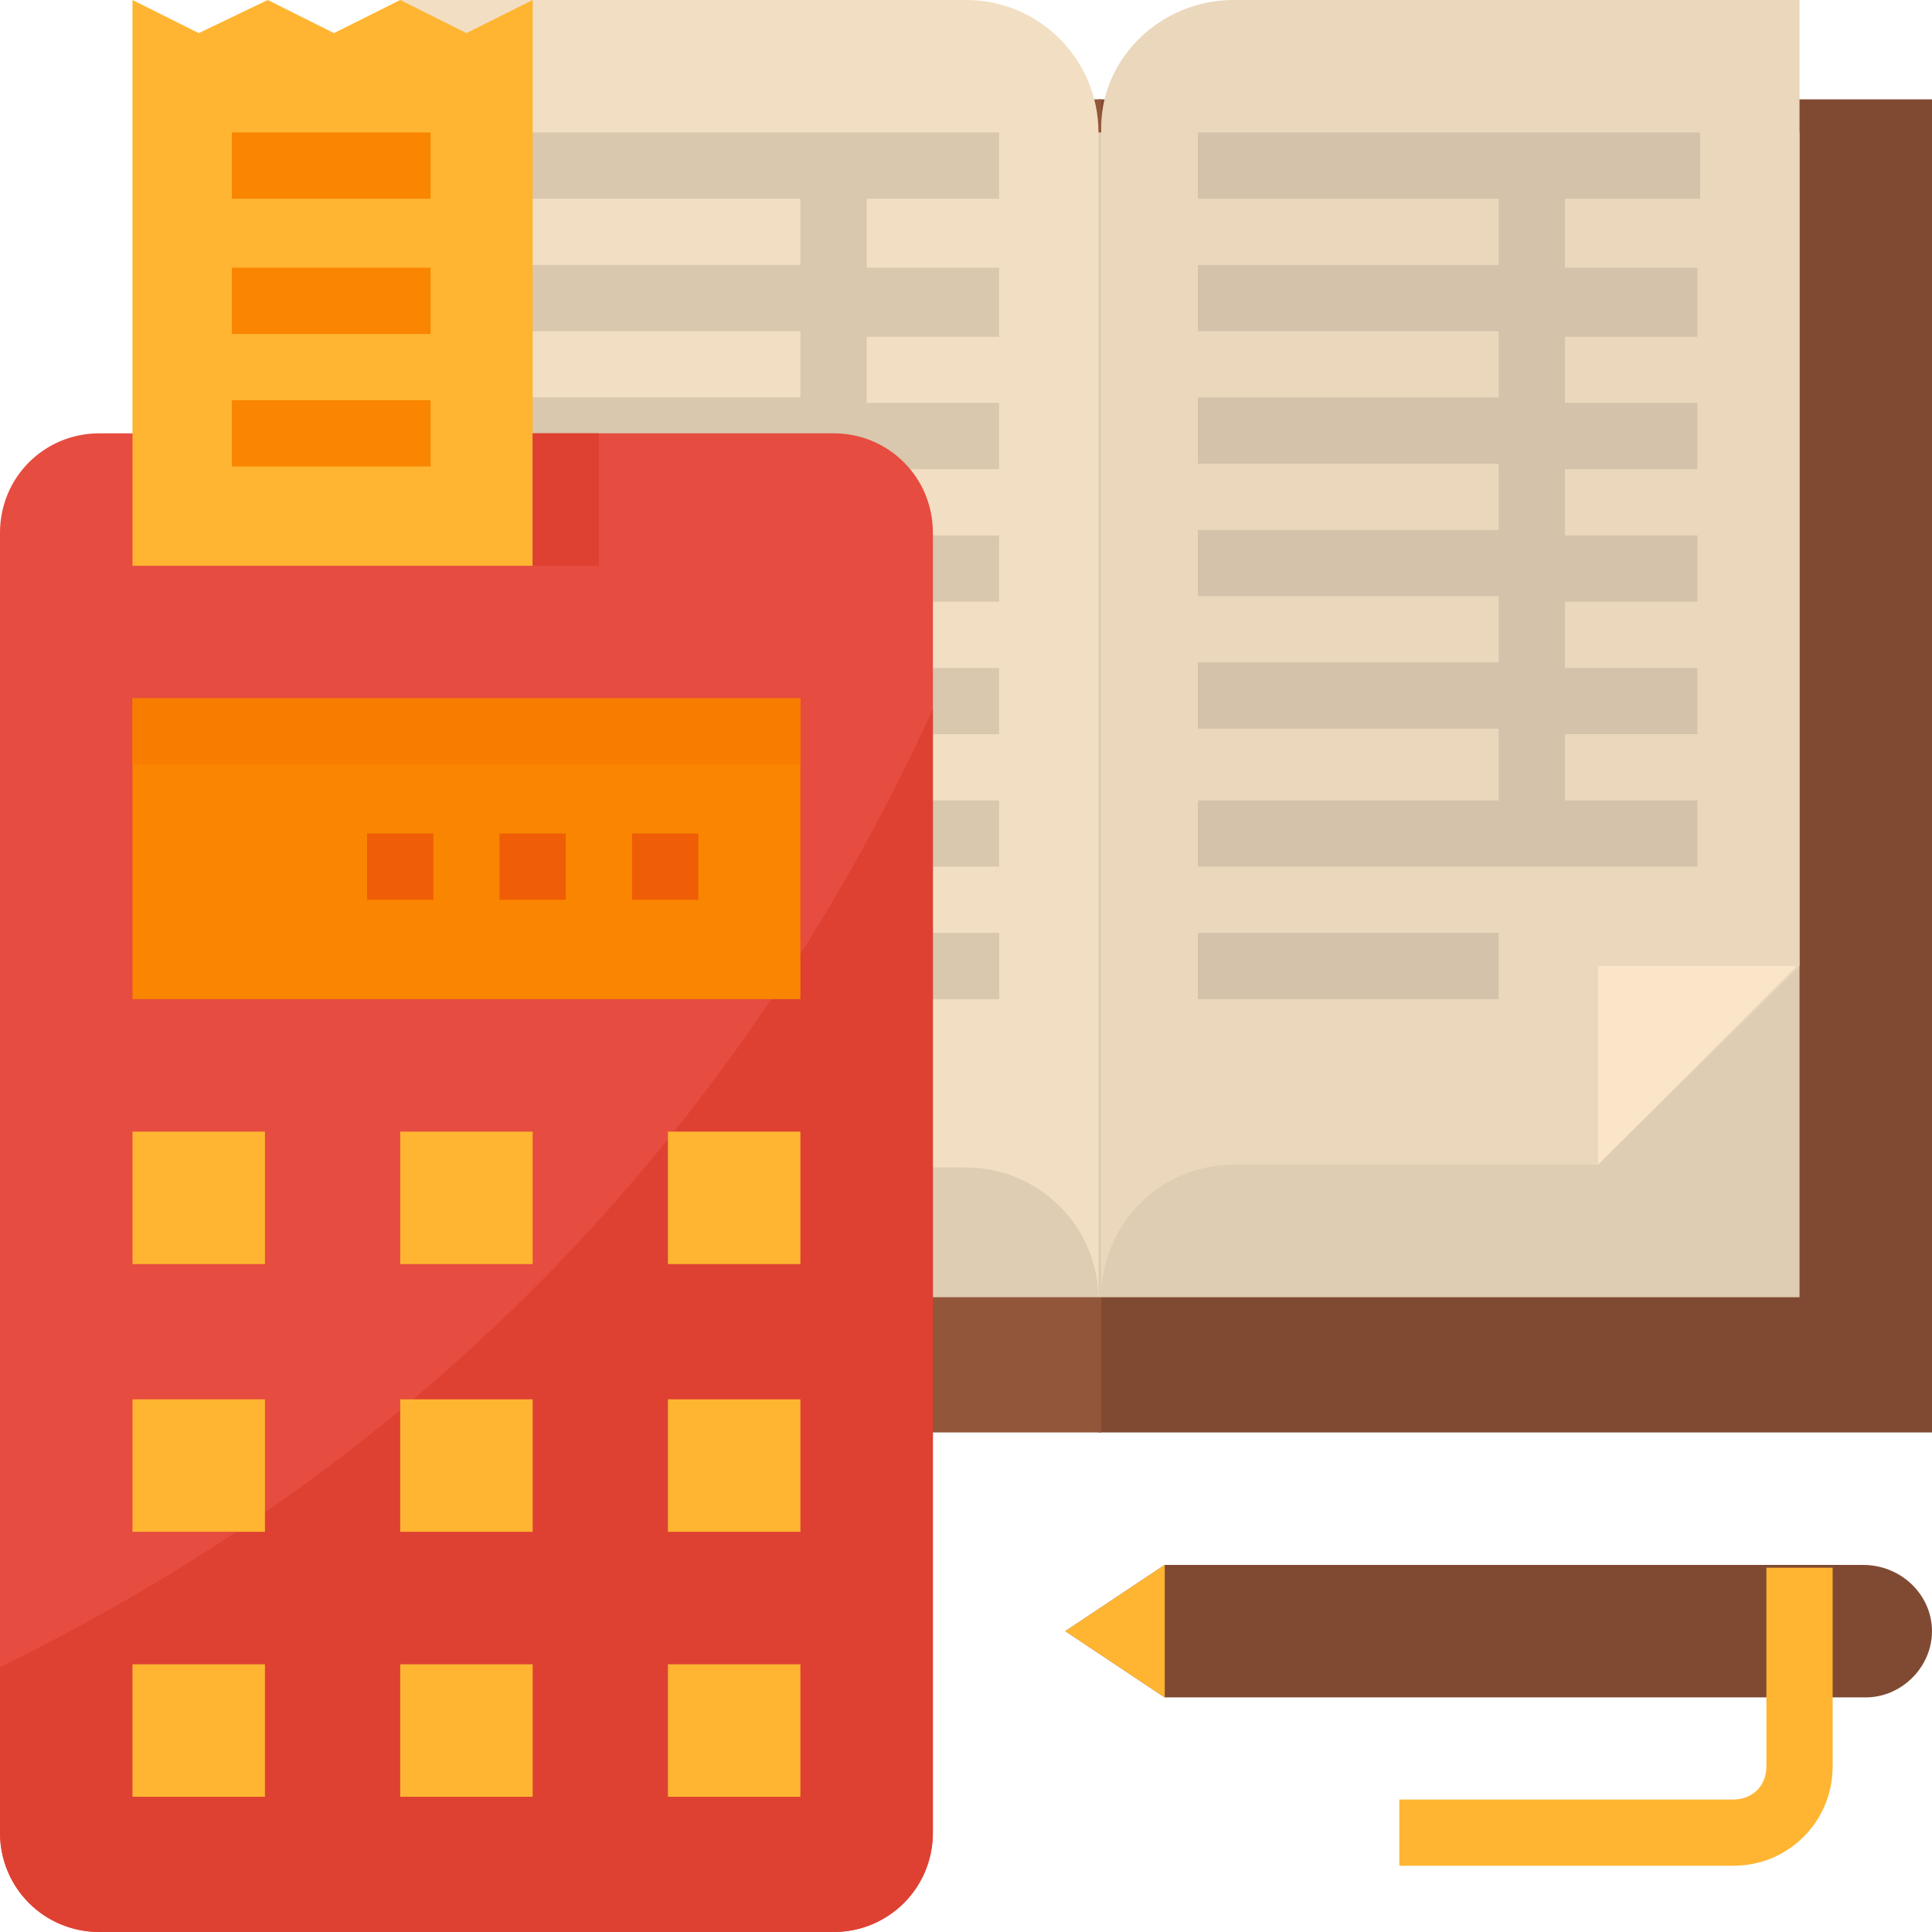 <?xml version="1.0" encoding="utf-8"?>
<!-- Generator: Adobe Illustrator 26.5.0, SVG Export Plug-In . SVG Version: 6.00 Build 0)  -->
<svg version="1.1" id="Layer_1" xmlns="http://www.w3.org/2000/svg" xmlns:xlink="http://www.w3.org/1999/xlink" x="0px" y="0px"
	 width="70px" height="70px" viewBox="0 0 70 70" style="enable-background:new 0 0 70 70;" xml:space="preserve">
<style type="text/css">
	.st0{fill:#804A32;}
	.st1{fill:#92563A;}
	.st2{fill:#DFCDB3;}
	.st3{fill:#F2DEC2;}
	.st4{fill:#EAD7BC;}
	.st5{fill:#D9C7AE;}
	.st6{fill:#D4C2AA;}
	.st7{fill:#FAE5C9;}
	.st8{fill:#E64C3F;}
	.st9{fill:#DE4132;}
	.st10{fill:#F98500;}
	.st11{fill:#FFB531;}
	.st12{fill:#EF5D06;}
	.st13{fill:#F77C00;}
</style>
<g id="Flat">
	<path class="st0" d="M39.8,3.6H70v48.3H39.8V3.6z"/>
	<path class="st1" d="M9.7,3.6h30.2v48.3H9.7V3.6z"/>
	<path class="st2" d="M14.5,4.8h50.7v42.2H14.5V4.8z"/>
	<path class="st3" d="M39.8,47.1c0-2.7-2.2-4.8-4.8-4.8H14.5V0H35c2.7,0,4.8,2.2,4.8,4.8V47.1z"/>
	<path class="st4" d="M57.9,42.2H44.7c-2.7,0-4.8,2.2-4.8,4.8V4.8C39.8,2.2,42,0,44.7,0h20.5v35L57.9,42.2z"/>
	<path class="st5" d="M36.2,7.2V4.8H18.1v2.4H29v2.4H18.1v2.4H29v2.4H18.1v2.4H29v2.4H18.1v2.4H29v2.4H18.1v2.4H29V29H18.1v2.4H29
		v2.4H18.1v2.4h18.1v-2.4h-4.8v-2.4h4.8V29h-4.8v-2.4h4.8v-2.4h-4.8v-2.4h4.8v-2.4h-4.8v-2.4h4.8v-2.4h-4.8v-2.4h4.8V9.7h-4.8V7.2
		H36.2z"/>
	<path class="st6" d="M61.6,7.2V4.8H43.4v2.4h10.9v2.4H43.4v2.4h10.9v2.4H43.4v2.4h10.9v2.4H43.4v2.4h10.9v2.4H43.4v2.4h10.9V29
		H43.4v2.4h18.1V29h-4.8v-2.4h4.8v-2.4h-4.8v-2.4h4.8v-2.4h-4.8v-2.4h4.8v-2.4h-4.8v-2.4h4.8V9.7h-4.8V7.2H61.6z"/>
	<path class="st6" d="M43.4,33.8h10.9v2.4H43.4V33.8z"/>
	<path class="st7" d="M57.9,35h7.2l-7.2,7.2V35z"/>
	<path class="st8" d="M3.6,15.7h26.6c2,0,3.6,1.6,3.6,3.6v47.1c0,2-1.6,3.6-3.6,3.6H3.6c-2,0-3.6-1.6-3.6-3.6V19.3
		C0,17.3,1.6,15.7,3.6,15.7z"/>
	<path class="st9" d="M33.8,25.7v40.7c0,2-1.6,3.6-3.6,3.6H3.6c-2,0-3.6-1.6-3.6-3.6v-6C13.5,53.8,25.9,42.9,33.8,25.7L33.8,25.7z"
		/>
	<path class="st10" d="M4.8,25.3H29v10.9H4.8V25.3z"/>
	<g>
		<path class="st11" d="M4.8,41h4.8v4.8H4.8V41z"/>
		<path class="st11" d="M14.5,41h4.8v4.8h-4.8V41z"/>
		<path class="st11" d="M24.1,41H29v4.8h-4.8V41z"/>
		<path class="st11" d="M4.8,50.7h4.8v4.8H4.8V50.7z"/>
		<path class="st11" d="M14.5,50.7h4.8v4.8h-4.8V50.7z"/>
		<path class="st11" d="M24.1,50.7H29v4.8h-4.8V50.7z"/>
		<path class="st11" d="M4.8,60.3h4.8v4.8H4.8V60.3z"/>
		<path class="st11" d="M14.5,60.3h4.8v4.8h-4.8V60.3z"/>
		<path class="st11" d="M24.1,60.3H29v4.8h-4.8V60.3z"/>
	</g>
	<path class="st12" d="M22.9,30.2h2.4v2.4h-2.4V30.2z"/>
	<path class="st12" d="M18.1,30.2h2.4v2.4h-2.4V30.2z"/>
	<path class="st12" d="M13.3,30.2h2.4v2.4h-2.4V30.2z"/>
	<path class="st11" d="M19.3,20.5H4.8V0l2.4,1.2L9.7,0l2.4,1.2L14.5,0l2.4,1.2L19.3,0V20.5z"/>
	<path class="st10" d="M8.4,14.5h7.2v2.4H8.4V14.5z"/>
	<path class="st10" d="M8.4,9.7h7.2v2.4H8.4V9.7z"/>
	<path class="st10" d="M8.4,4.8h7.2v2.4H8.4V4.8z"/>
	<path class="st13" d="M4.8,25.3H29v2.4H4.8V25.3z"/>
	<path class="st9" d="M19.3,15.7h2.4v4.8h-2.4V15.7z"/>
	<path class="st0" d="M70,59.1c0,1.3-1.1,2.4-2.4,2.4c0,0,0,0,0,0H42.2l-3.6-2.4l3.6-2.4h25.3C68.9,56.7,70,57.8,70,59.1z"/>
	<path class="st11" d="M62.8,67.6H50.7v-2.4h12.1c0.7,0,1.2-0.5,1.2-1.2v-7.2h2.4V64C66.4,66,64.8,67.6,62.8,67.6z"/>
	<path class="st11" d="M42.2,56.7v4.8l-3.6-2.4L42.2,56.7z"/>
</g>
</svg>
